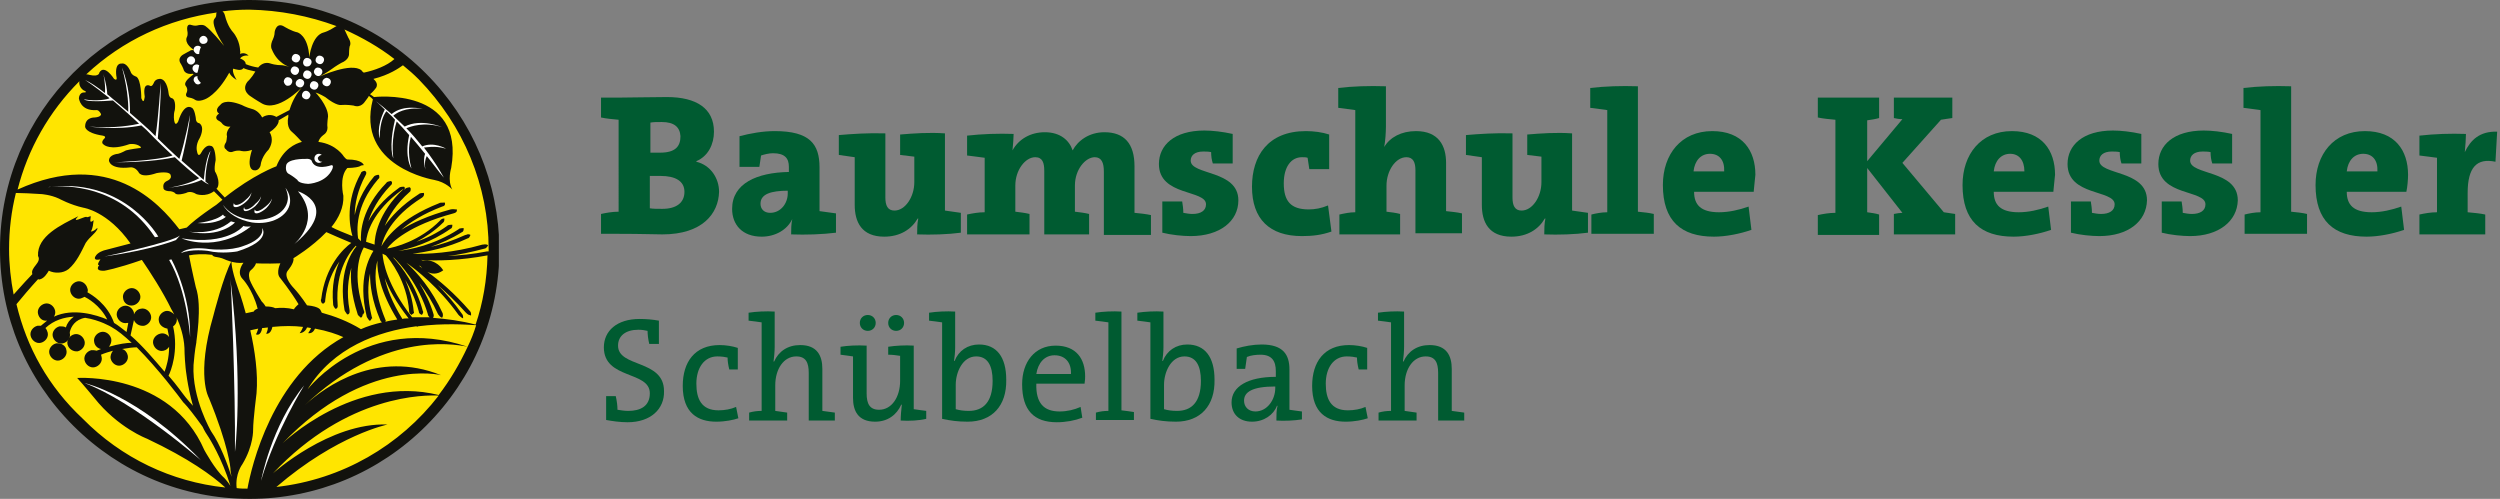 <?xml version="1.0" encoding="utf-8"?>
<!-- Generator: Adobe Illustrator 25.4.1, SVG Export Plug-In . SVG Version: 6.00 Build 0)  -->
<svg version="1.1" id="Ebene_1" xmlns="http://www.w3.org/2000/svg" xmlns:xlink="http://www.w3.org/1999/xlink" x="0px" y="0px"
	 viewBox="0 0 440.5 87.9" style="enable-background:new 0 0 440.5 87.9;" xml:space="preserve">
<rect x="0" y="0" width="440.5" height="87.9" fill="#808080" stroke="none"/>
<style type="text/css">
	.st0{clip-path:url(#SVGID_00000161617097093249977550000014219716608274526395_);fill:#FFE500;}
	.st1{clip-path:url(#SVGID_00000161617097093249977550000014219716608274526395_);fill:#12120D;}
	.st2{clip-path:url(#SVGID_00000161617097093249977550000014219716608274526395_);fill:#FFFFFF;}
	.st3{fill:#005B31;}
</style>
<g>
	<defs>
		<rect id="SVGID_1_" x="0" y="0" width="87.9" height="87.9"/>
	</defs>
	<clipPath id="SVGID_00000151529781996415949610000015570438536846901673_">
		<use xlink:href="#SVGID_1_"  style="overflow:visible;"/>
	</clipPath>
	<path style="clip-path:url(#SVGID_00000151529781996415949610000015570438536846901673_);fill:#FFE500;" d="M43.9,87
		c23.8,0,43-19.3,43-43c0-23.8-19.3-43-43-43c-23.8,0-43,19.3-43,43C0.9,67.7,20.2,87,43.9,87"/>
	<path style="clip-path:url(#SVGID_00000151529781996415949610000015570438536846901673_);fill:#12120D;" d="M48.7,85.8
		c10.7-9.2,19.6-11,19.6-11c-10.2-0.4-20.2,8.6-20.2,8.6c13.2-14,26.9-13.8,29.2-13.7C70.5,78.5,60.3,84.5,48.7,85.8 M23.5,55.7
		L23.5,55.7L23.5,55.7L23.5,55.7z M2.9,53.6c0.8-1,2.6-3.1,3.8-4.4c0.1,0,0.3,0.1,0.4,0c0.7-0.2,1.2-1,1.5-1.5
		c1,0.5,2.5,0.5,3.5-0.3c1.4-1.2,2.2-3,3-4.6c0.9-1.3,1.5-1.4,2.1-2.5l-0.1-0.1c-0.3,0.3-0.7,0.6-1.1,0.6c0.4-0.6,0.4-1.4,0.5-2
		c-0.9,0.8-0.5-0.4-0.5-0.7c-0.3,0-0.6,0.3-0.8,0.1c-0.5,0-2.8,1.3-1.4-0.1c-3,1.5-7.3,3.5-7.1,7c0.7,1.2-1.4,2-1,3.2
		c-0.5,0.5-1.8,1.9-3.3,3.6c-0.5-2.6-0.8-5.3-0.8-8c0-3.4,0.4-6.7,1.2-9.9c1.1,0,2.9,0.1,4.5,0.2c0,0,1.6,0.1,3.1,0.8
		c0,0,2,1.1,4.3,1.6c0,0,4.3,0.6,8.3,6.3l-4.6,1.2c0,0-1.2,0.3-1.6,1.1c0,0-0.5,0.8,0.9,0.5c0,0-0.8,1.1-0.2,1c0,0-1,1.1,0.9,1
		c0,0,2-0.3,6.6-1.9c1.5,2.2,3.7,5.6,5.2,8.7c0,0,0.2,0.3,0.5,0.9c-0.4-0.4-0.9-0.7-1.5-0.6c-0.8,0.2-1.4,1-1.2,1.8
		c0.1,0.7,0.8,1.2,1.5,1.3c0.1,0.5,0.2,1,0.3,1.5c-0.3-0.5-1-0.8-1.6-0.6c-0.8,0.2-1.4,1-1.2,1.8c0.2,0.8,1,1.4,1.8,1.2
		c0.5-0.1,0.8-0.4,1-0.7c0,2-0.5,3.6-0.8,4.4c-1.8-2.1-3.9-4.6-6-6.4l0.6-2.7c0.3,0.7,1,1.1,1.8,1c0.8-0.2,1.4-1,1.2-1.8
		c-0.2-0.8-1-1.4-1.8-1.2c-0.6,0.1-1,0.5-1.2,1l0-0.3c-0.2-0.8-1-1.4-1.8-1.2c-0.8,0.2-1.4,1-1.2,1.8c0.2,0.8,1,1.4,1.8,1.2l0.2,0
		l-0.3,1.6c-0.8-0.6-1.5-1.2-2.2-1.6c-1.2-3.4-4-5-4.7-5.4c0.1-0.2,0.1-0.5,0-0.7c-0.2-0.8-1-1.4-1.8-1.2c-0.8,0.2-1.4,1-1.2,1.8
		c0.2,0.8,1,1.4,1.8,1.2c0.3-0.1,0.5-0.2,0.7-0.3c0.4,0.2,2.7,1.4,4,4c-1.9-0.8-6-2.1-9.4-0.5c0.2-0.3,0.3-0.7,0.2-1.1
		c-0.2-0.8-1-1.4-1.8-1.2c-0.8,0.2-1.4,1-1.2,1.8c0.2,0.8,0.8,1.3,1.6,1.2c-0.4,0.3-0.7,0.6-1.1,0.9l0,0c-0.2,0-0.4,0-0.6,0
		c-0.8,0.2-1.4,1-1.2,1.8c0.2,0.8,1,1.4,1.8,1.2c0.8-0.2,1.4-1,1.2-1.8c-0.1-0.3-0.2-0.6-0.4-0.8c1.5-1.4,3.3-1.9,5-2
		c-0.7,0.5-1.2,1.2-1.4,1.9c-0.3-0.2-0.7-0.2-1.1-0.2c-0.8,0.2-1.4,1-1.2,1.8c0.2,0.8,1,1.4,1.8,1.2c0.8-0.2,1.4-1,1.2-1.8l0-0.2
		c0.2-0.9,0.9-2.2,2.7-2.5l0,0c2.6,0.4,4.6,1.6,4.6,1.6c1.1,0.6,2.3,1.6,3.6,2.8c-0.8,0-2.3,0.2-4,0.7c0.3-0.4,0.5-0.9,0.4-1.4
		c-0.2-0.8-1-1.4-1.8-1.2c-0.8,0.2-1.4,1-1.2,1.8c0.1,0.6,0.6,1.1,1.2,1.2c-0.2,0.1-0.5,0.2-0.8,0.3c-0.3-0.1-0.6-0.1-0.9-0.1
		c-0.8,0.2-1.4,1-1.2,1.8c0.2,0.8,1,1.4,1.8,1.2c0.8-0.2,1.4-1,1.2-1.8l-0.1-0.4c0.7-0.3,1.4-0.5,2.1-0.7c-0.3,0.4-0.5,0.9-0.4,1.4
		c0.2,0.8,1,1.4,1.8,1.2c0.8-0.2,1.4-1,1.2-1.8c-0.1-0.5-0.5-1-1-1.1c1.1-0.2,2-0.3,2.6-0.3c3.7,3.7,7.4,8.6,8.2,9.7v0l0,0l0.2,0.2
		l0,0c0.5,0.5,1.7,2,3.2,4.1c0.3,0.7,0.7,1.3,1.1,1.9c0,0,2.3,3.6,3.8,8.5c-0.6-0.9-1.1-1.4-1.1-1.4c-1.6-1.4-3.5-4.9-3.5-4.9
		c-6-13.8-22.4-12.7-22.4-12.7c1.1,1.2,3,3.5,3,3.5c4.2,5.3,9.3,7.2,9.3,7.2c7.4,3.5,11.5,6.5,13.8,8.6c-9.5-1-18.3-5.2-25.1-12.1
		C8.5,68.1,4.7,61.2,2.9,53.6 M14,14.3c-0.1,0.4,0,1.1,0.7,1.6c0,0,1,0.4,0,0.4c0,0-0.7,0-0.8,1c0,0,0.2,2.3,3.1,2.1
		c0,0,0.4-0.1,0.8,0.7c0,0,0.1,0.5-1.1,0.6c0,0-1.7-0.1-1.7,1.6c0,0-0.1,1.1,3.1,1.6c0,0,0.7,0.1,0.3,0.5c0,0-0.8,0.7-0.1,1.1
		c0,0,1.1,1.1,4.5-0.1c0,0,1.1-0.2,1.9,0.4c0,0,0.4,0.3-0.2,0.3c0,0-1.6,0.2-2.3,0.4c0,0-0.9,0.5-1.4,0.6c0,0-1.6,0.1-1.6,1.2
		c0,0,0.1,1.6,3.7,1.2c0,0,0.8-0.2,1.5,0.8c0,0,0.3,1.2,3.2,0.2c0,0,2.5-0.5,2.5,0.5c0,0,0.2,0.5-0.7,0.9c0,0-0.8,0.3-0.6,1.2
		c0,0-0.1,0.6,1.3,0.6c0,0,0.6,0.1,0.8,0.4c0,0,0.3,0.4,1.9-0.1c0,0,0.7-0.5,1.8,0.2c0,0,1.6,0.6,3.1-0.5l1.5,1.5
		c-0.4,0.3-0.7,0.6-1.1,0.9c0,0-3.5,2.3-5.2,4l-1.3,0.3C28,35.7,19.2,26.1,3.1,33.4C4.9,26.3,8.6,19.7,14,14.3 M59.3,4.6l-0.2,0.1
		c-1.2,0.8-2,1-2,1c-2.2,0.5-2.6,4.4-2.6,4.4c-0.2-3.9-2.1-4.4-2.1-4.4c-1-0.2-2.3-1-2.3-1c-1.4-0.9-1.7,0.9-1.7,0.9
		c0,0.7-0.3,1.3-0.3,1.3c-0.6,1.2-0.2,1.8-0.2,1.8c1,2.5,3.1,3.1,3.1,3.1c-0.6-0.2-1.2-0.3-1.2-0.3c-1.3,0-2.1-0.3-2.1-0.3
		c-1.1-0.4-1.9,0.3-2.2,0.7c-0.7-0.1-1.5-0.3-2.2-0.6c0-0.3-0.2-0.7-1-1c0.2-0.3,0.7-0.6,1.5-0.5c0,0-0.6-0.7-1.5-0.3
		c0-0.2,0.1-0.4,0-0.6c0,0,0-1.8-1.3-3.3c0,0-0.9-0.9-1.4-3c0,0-0.1-0.4-0.4-0.6c1.5-0.2,3.1-0.3,4.7-0.3
		C49.3,1.8,54.4,2.8,59.3,4.6 M61.5,9.5c0-0.8,0.1-1.3,0.1-1.3c0.4-0.7-0.2-1.5-0.2-1.5c-0.3-0.6-0.5-1.1-0.7-1.5
		c3.1,1.4,6.1,3.1,8.8,5.2c-1.3,1.2-3.5,2-5.4,2.4c-0.3-0.2-0.4-0.4-0.4-0.4c-1.8-1.5-7.4,1.1-7.4,1.1c1.3-0.7,2.1-1.3,2.1-1.3
		c0.8-0.6,1.7-1.1,1.7-1.1C61.6,10.5,61.5,9.5,61.5,9.5 M86.1,43.9l0,0.4l-0.2,0l0,0l-0.1,0c-2.5,0.5-4.8,0.7-6.9,0.8
		c2-0.2,4.2-0.7,6.5-1.3c0.1,0,0.3-0.1,0.5-0.4l0.1-0.2l-0.2-0.1c0,0-0.3-0.1-0.7,0l0,0l-0.1,0c-5.2,1.5-9.8,1.7-12.3,1.6
		c2.5-0.3,6.1-1,9.7-2.7c0.1,0,0.3-0.1,0.4-0.4l0.1-0.2l-0.2-0.1c0,0-0.3-0.1-0.6,0.1l0,0l-0.1,0c-2.2,1-4.3,1.7-6.1,2.1
		c1.7-0.6,3.6-1.4,5.5-2.6c0.1,0,0.3-0.2,0.3-0.5l0-0.2l-0.2,0c0,0-0.3,0-0.6,0.1l0,0l-0.1,0.1c-4.3,2.8-8.6,3.6-10.6,3.8
		c2.2-0.4,5.8-1.5,9.2-3.9c0.1,0,0.3-0.2,0.3-0.5v-0.2l-0.2,0c0,0-0.3,0-0.6,0.1l0,0l-0.1,0.1c-1.8,1.3-3.7,2.2-5.4,2.8
		c1.5-0.8,3.2-1.9,4.7-3.4c0.1-0.1,0.2-0.2,0.2-0.6l0-0.1l-0.1,0c0,0-0.3,0-0.5,0.2l0,0l-0.1,0.1c-3.6,3.7-8.1,4.8-9.4,5
		c0.8-1.1,3.9-4.1,11.7-6.2l0.3-0.1l0,0c0.3-0.2,0.3-0.3,0.3-0.4l0-0.2l-0.2,0c-0.6-0.1-0.8,0-0.9,0c-4,1.1-6.8,2.4-8.7,3.6
		c1.5-1.3,3.8-2.8,7.2-4.1l0.3-0.1l0,0c0.3-0.2,0.2-0.4,0.2-0.5l0-0.1l-0.1,0c-0.5,0-0.8,0-0.9,0.1c-7.1,2.8-9.5,6.3-10.2,7.6
		c0.3-1.4,1.6-5.1,7.2-8.6l0.2-0.2l0,0c0.2-0.3,0.1-0.5,0.1-0.5l0-0.1l-0.1,0c-0.5,0-0.7,0.1-0.8,0.2c-3.1,2-4.9,4-6,5.6
		c0.7-1.7,2-3.9,4.4-6l0.2-0.2l-0.1,0c0.1-0.2,0.1-0.4,0-0.5l-0.1-0.1l-0.1,0c-0.5,0.1-0.7,0.2-0.7,0.3l-0.2,0.2l0,0
		c0.2-0.2,0.1-0.4,0.1-0.5l-0.1-0.1l-0.1,0c-0.5,0-0.7,0.1-0.8,0.2c-2.9,2.1-4.5,4.2-5.4,5.9c0.6-1.8,1.7-4,3.9-6.3l0.2-0.2l0,0
		c0.1-0.2,0.1-0.4,0-0.5l-0.1-0.1l-0.1,0c-0.5,0.1-0.7,0.2-0.7,0.3c-4.4,4.5-4.6,8.7-4.5,10.3L63.1,42c-0.2-1.3-0.6-5.6,3.5-10.4
		l0.2-0.2l0,0c0.1-0.2,0-0.4,0-0.5l-0.1-0.1l-0.1,0c-0.5,0.1-0.6,0.2-0.7,0.3c-2.1,2.5-3,4.9-3.4,6.8c0-1.9,0.5-4.4,1.9-7l0.1-0.2
		l0,0c0.1-0.3,0-0.5-0.1-0.5l-0.1-0.1l-0.1,0c-0.5,0.1-0.6,0.3-0.6,0.4c-2.8,5-2,9.4-1.5,11.1c-1.5-0.6-2.8-1.1-3.7-1.6
		c1.3-1.6,2.2-3.5,2.1-5.5c0,0-0.8-3.3,0.7-4.9c0,0,1.5,0,2.2-0.3c0,0,0.2-0.2,0.7-0.2c0,0-0.2-1-2.9-1c0,0-0.2,0-0.6-0.5
		c0,0-1.3-2.2-4.5-2.6l0,0c0.2-0.8,1-1.3,1-1.3c0.7-0.5,0.6-1.3,0.6-1.3c-0.1-0.5,0.1-1.9,0.1-1.9c0-1.9-2.2-4.2-2.2-4.2
		c0.7,0.2,1.7,0.8,1.7,0.8c2,1.6,2.8,1.4,2.8,1.4c1-0.1,2.2,0.1,2.2,0.1c1.3,0.5,2-0.7,2-0.7c0.2-0.3,0.5-0.6,0.7-1
		c0.3,0.2,0.5,0.4,0.7,0.6c-3.1,11.9,10.8,14.2,10.8,14.2c2.1,0.4,3.2,1.7,3.2,1.7c-0.9-1.6-0.2-3.8-0.2-3.8
		C82,15.2,65.9,17.1,65.9,17.1l0,0c0,0-0.3-0.2-0.7-0.5c0.5-0.4,0.8-0.8,0.8-0.8c0.9-0.9,0.1-1.6-0.2-1.9c2.8-0.7,4.5-1.9,5.2-2.4
		c1,0.8,1.9,1.6,2.8,2.5C81.7,22.1,86.1,32.7,86.1,43.9 M73.8,46.8l0.3,0.1l0.3,0.4C74.2,47.1,74,46.9,73.8,46.8 M76.3,56L76.3,56
		c0.2-0.3,0.1-0.5,0.1-0.6c-0.6-2.1-1.6-4-2.5-5.5c1.2,1.5,2.3,3.3,3.3,5.5l0.1,0.1h0c0.2,0.3,0.4,0.4,0.4,0.4l0.2,0.1l0.1-0.2
		c0.1-0.3,0-0.5,0-0.6c-1.9-4.2-4.5-7.2-6.4-8.9c1.7,1.2,5.7,4.3,9.2,9.2l0.1,0.1h0c0.3,0.3,0.5,0.4,0.5,0.4l0.2,0.1l0-0.2
		c0-0.3-0.1-0.5-0.2-0.6c-1.4-2-2.9-3.7-4.3-5.1c1.5,1.3,3.2,2.9,4.9,4.8l0.1,0.1h0c0.3,0.3,0.5,0.4,0.6,0.4l0.3,0.1l0-0.3
		c0-0.3-0.2-0.5-0.3-0.6c-2.6-3-5.3-5.3-7.4-6.8c0.7,0.4,1.7,0.5,2.7-0.2l0.1-0.1l-0.1-0.1c0,0-1.1-1.9-3.5-1.6l-0.3-0.1
		c2.8,0.2,6.9,0.1,11.7-0.8l0,0c-0.1,4.3-0.8,8.4-2.1,12.2C81.2,56.5,78.7,56.2,76.3,56 M54.2,68.6c4.5-7.4,12.4-10.2,19.1-11.1
		l0.1,0l0.1,0.1l0.1-0.1l0,0c4.6-0.6,8.6-0.3,10.3-0.2c-0.4,1.3-0.9,2.6-1.5,3.8C64.6,55.1,54.2,68.6,54.2,68.6 M77.7,66.1
		c-11.2-4.5-20.3,1.9-24,5.3c13.5-12.8,25.8-10.9,28.7-10.3c-1.4,3-3.1,5.9-5.1,8.5c-14.9-3.7-27.5,8.5-27.5,8.5
		C64.5,62.8,77.7,66.1,77.7,66.1 M41.2,86L41.2,86l-0.3,0L41.2,86z M48.5,54.3c-0.4-0.2-0.9-0.3-1.7-0.3c0,0-0.2-0.4-0.7-0.9
		c0,0-1.6-2.5-2.1-3.8c0,0-0.4-1.2,0.2-1.7c0,0,0.7-0.5,0.9-1.2c0,0,1.8,0.1,4.3,0c0,0-0.8,1.6-0.1,2.5c0,0,2,2.5,3.3,4.7
		c0,0-0.7,0.6-0.8,0.9h0C50.6,54.2,49.5,54.2,48.5,54.3 M66,43.1l-1.5-0.5c0.1-1.3,1-5.3,6.4-9.2l0.2-0.1C66.5,37.6,66,41.8,66,43.1
		 M70,56.3c-0.7,0.1-1.4,0.2-2.1,0.4v-0.1l0.1,0l-0.1-0.3c-2.1-5.1-1.9-8.5-1.4-10.4C66.4,47.9,67,51.4,70,56.3 M70.9,56.2
		c-1.8-2.9-2.7-5.3-3.1-7.2c0.7,1.9,2,4.3,4.2,7.1C71.5,56.1,71.2,56.1,70.9,56.2 M72.9,54.9c-0.2-2.1-0.8-4-1.5-5.6
		c0.9,1.5,1.8,3.4,2.4,5.6l0,0.1h0c0.1,0.3,0.3,0.4,0.4,0.4l0.1,0.1l0.1-0.1c0.2-0.3,0.2-0.5,0.1-0.6c-1.2-4.5-3.7-7.8-5.2-9.4
		l0.1,0c1,1,4.4,4.6,6,10l0,0.1l0,0c0.1,0.2,0.2,0.3,0.3,0.4c-1.1,0-2.1,0-3.1,0c-4.4-5.7-5.1-9.7-5.2-11.2L68,45
		c0.7,0.8,3.7,4.5,4.1,9.9l0,0.1l0,0c0.1,0.3,0.3,0.4,0.3,0.4l0.1,0.1l0.1-0.1C73,55.2,73,55,72.9,54.9 M56.7,53.4L56.7,53.4
		l0.2,0.1c0.1,0,0.3-0.1,0.4-0.4l0,0l0-0.2c0.3-3,1.4-5.3,2.5-6.8c-0.8,1.8-1.4,4.3-1.1,7.5c0,0.1,0,0.3,0.3,0.7l0.1,0.1l0.1,0
		c0.1,0,0.3-0.2,0.3-0.4l0,0l0-0.2c-0.5-6.4,2.4-9.7,3.2-10.5l0.1,0.1c-1,1.2-3.2,4.8-2.1,11.2c0,0.1,0.1,0.3,0.4,0.7l0.1,0.1l0.1,0
		c0.1,0,0.3-0.2,0.3-0.4l0,0l0-0.3c-0.6-3.2-0.2-5.7,0.3-7.5c-0.2,2,0,4.7,1.1,8.1c0,0.1,0.1,0.3,0.5,0.6l0.1,0.1l0.1-0.1
		c0,0,0.2-0.1,0.2-0.5l0.1,0L64.2,55c-2.3-6.6-0.7-10.4-0.1-11.4c0.5,0.2,1.1,0.4,1.7,0.6c-0.7,1.1-2.8,4.9-1.2,11.5
		c0,0.1,0.1,0.3,0.4,0.7l0.1,0.1l0.1,0c0.1,0,0.2-0.2,0.3-0.4l0.1,0l-0.1-0.3c-0.8-3.2-0.7-5.7-0.3-7.6c0,2,0.3,4.7,1.8,8.2
		c0,0.1,0.1,0.2,0.3,0.4c-1.3,0.3-2.6,0.7-3.7,1.2c-2.3-1.4-4.7-2.3-6.9-2.9l-0.2-0.4c0,0-0.1-0.7-2.4-0.9c0,0-1.1-1.7-2.3-3
		c0,0-2-2-1.1-3.1c0,0,1.2-1.4,1-2.2c0,0,3.2-1.9,5.8-4.6c1.1,0.5,2.5,1.1,4.4,1.9c-1.4,1-4.6,4.1-5.3,9.9
		C56.5,52.8,56.5,53,56.7,53.4 M38,30.4c0,0-0.4-0.2,0-2.2c0,0,0-2.5-0.9-2.5c0,0-0.8-0.4-1.7,1.3c0,0-0.5,0.9-0.7-0.4
		c0,0-0.3-1,0.5-2.3c0,0,1-1.9-0.1-2.6c0,0-0.6,0-0.6-0.9c0,0-0.2-1.6-0.7-1.8c0,0-1.3-1.1-2.4,2.4c0,0-0.5,1-0.7-0.1
		c0,0-0.2-1,0.1-1.9c0,0,0.3-1.8-0.5-2.1c0,0-0.5,0-0.6-0.9c0,0-0.2-2.3-1.4-2.5c0,0-0.9-0.1-1.2,0.7c0,0-0.3,0.8-0.7,0.5
		c0,0-1.3-0.7-0.9,1.9c0,0-0.1,1.6-0.6,0.3c0,0,0-3.3-0.9-3.8c0,0-0.8-0.2-1-0.9c0,0-0.6-1.6-1.6-1.4c0,0-1.2-0.2-0.9,2.2
		c0,0,0.3,1-0.4,0.5c0,0-1.7-2.7-2.6-1.1c0,0,0,0.8-1.7,0.4c0,0-0.3-0.1-0.6-0.1c6.4-6,14.4-9.7,23-10.9c-0.1,0.1-0.1,0.3-0.1,0.5
		c0,0,0,0.3-0.3,0.6c0,0-0.3,0.3-0.1,1.1c0,0,0.2,1.3,1.8,3.7c-0.6-0.7-2.2-2.7-3.3-3.5c0,0-0.4-0.4-1.5-0.1c0,0-0.4,0.1-1-0.1
		c0,0-0.9-0.4-0.7,1c0,0,0.2,0.7-0.1,1.2c0,0-0.6,1.1,1.6,2.4c0,0-0.7-0.4-1.1,0c0,0-0.6,0.3-1.1,0.6c0,0-1.2,0.6-0.4,1.7
		c0,0,0.4,0.7,0.5,1.1c0,0,0.3,0.8,1.6,0.6l0.1,0.1c-0.5,0.4-1.8,1.3-1.4,2c0,0,0.5,0.5,0.2,1.2c0,0-0.5,0.8,0.5,0.9
		c0,0,0.6,0.1,1,0.4c0,0,0.5,0.4,1.7-0.1c0,0,2.1-0.7,4.3-4.7c0.1,0.3,0.5,0.8,1.3,1.3c0,0-0.9-1.4-0.6-2c0.4,0.1,1.4,0.5,1.8-0.1
		c0.4,0.2,1.1,0.4,2.1,0.6c-0.7,1.2-1.4,1.8-1.4,1.8C42.4,16,44.2,17,44.2,17c0.7,0.5,1.9,1.2,1.9,1.2c2.8,1.7,7.1-2.8,7.1-2.8
		c-1.4,1.6-1.9,3.1-2.2,4l-2.3,1.2c-1.4-0.8-2.5,0.1-2.5,0.1c-0.7-1.3-1.8-1.5-1.8-1.5c-1.1-0.3-1.8-0.7-1.8-0.7
		c-3-1.2-3.7-0.1-3.7-0.1c-1.3,1.1-0.3,1.6-0.3,1.6c-1,0.7-0.2,1.2-0.2,1.2c0.4,0.2,0.6,0.4,0.6,0.4c0.6,0.9,1.6,0.7,1.6,0.7
		c-0.9,1-0.6,1.7-0.6,1.7c-0.1,1.1-0.2,1.1-0.2,1.1c-0.6,0.9,0,1.2,0,1.2c0.6,0.8,1.3,0.4,1.3,0.4c0.9-0.3,1.4-0.1,1.4-0.1
		c1,0.2,1.9-0.2,1.9-0.2c-1.1,3.5,0.3,3.6,0.3,3.6c0.9,0.2,1.2-0.8,1.2-0.8c0.2-1.7,1.4-2.8,1.4-2.8c1.2-1.8,0.2-3.1,0.2-3.1
		c1.8-1.2,1.6-2.1,1.6-2.1l1.7-1c0,0.3,0,0.4,0,0.4c-0.4,1.9,0.6,2.6,0.6,2.6c0.6,0.5,1.6,1.6,1.6,1.6l0.2,0.2
		c-1.2,0.3-3.3,1.3-4.5,4.3c0,0-4.1,1.5-9.1,5.5l-1.5-1.6C38.2,33.4,39,32.4,38,30.4 M30.5,57.5c0.5-0.3,0.8-1,0.6-1.6v0
		c0.6,1.3,1.3,3.3,1.4,5.4c0,0,0,1.5,0.2,3.5l0,0c0,0,0.3,3.2,1.3,6.7c-0.4-0.4-0.8-0.9-1.3-1.5c-0.5-0.6-1.5-2.1-3-3.8
		C30.1,65.4,31.5,61.9,30.5,57.5 M34.5,50.6c0,0-0.7-3-1.2-5.6c1-0.2,2.5-0.3,4.1-0.1c0,0,0,0.3,0.8,0.4c0,0,0.8,0.1,1.4,0.4
		c0,0,1.6,0.8,3.3,0.6c0,0-1.3,1.6-0.2,2.8c0,0,1.8,1.8,2.7,5.3c0,0-0.5,0.1-0.7,0.5c-0.5,0.1-1,0.2-1.4,0.3C42.6,52.6,42,51,42,51
		c-1.4-4-1.2-5-1.2-5c-1.4,2.5-3.2,9.6-3.2,9.6c-3.1,10.6-0.8,14.5-0.8,14.5c3.5,8.5,3.8,12.4,3.8,12.4c0,0.5,0.1,1,0.2,1.5
		c-0.7-2.2-2-5.7-3.6-8c0,0-3.4-5.8-3.1-11.7c0.1-1.1,0.2-2.4,0.5-4C34.5,60.4,35.7,54,34.5,50.6 M43.6,86.1c-0.6,0-1.3,0-1.9-0.1
		c-0.3-2.5,1-4.2,1-4.2c2-3.3,1.9-6.1,1.9-6.1c0-1.7,0.6-6.4,0.6-6.4c0.3-3.5-0.3-7.6-1.1-11.1c0.5-0.1,0.9-0.2,1.4-0.3
		c-0.1,0.3-0.2,0.7-0.4,1c0,0,0.8,0.5,1.1-1.1c0.4,0,0.7-0.1,1-0.1c0,0.3-0.1,0.7-0.3,1.1c0,0,0.8,0.2,1.1-1.2c2-0.2,3.8-0.2,5.4,0
		c-0.1,0.3-0.3,0.7-0.6,1.1c0,0,0.9,0,1.3-1c0.3,0,0.5,0.1,0.7,0.1c-0.1,0.3-0.3,0.6-0.5,0.9c0,0,0.8,0.2,1.2-0.8
		c2.2,0.4,3.9,1,5,1.5C47.9,66.4,44.3,82.3,43.6,86.1 M75,12.9C66.7,4.6,55.7,0,43.9,0C19.7,0,0,19.7,0,43.9
		C0,55.7,4.6,66.7,12.9,75c8.3,8.3,19.3,12.9,31.1,12.9c11.7,0,22.8-4.6,31.1-12.9c8.3-8.3,12.9-19.3,12.9-31.1
		C87.9,32.2,83.3,21.2,75,12.9"/>
	<path style="clip-path:url(#SVGID_00000151529781996415949610000015570438536846901673_);fill:#12120D;" d="M13.7,61.9
		c0.8-0.2,1.4-1,1.2-1.8c-0.2-0.8-1-1.4-1.8-1.2c-0.8,0.2-1.4,1-1.2,1.8C12.1,61.5,12.9,62,13.7,61.9"/>
	<path style="clip-path:url(#SVGID_00000151529781996415949610000015570438536846901673_);fill:#12120D;" d="M9.9,60.5
		c-0.8,0.2-1.4,1-1.2,1.8c0.2,0.8,1,1.4,1.8,1.2c0.8-0.2,1.4-1,1.2-1.8C11.6,60.9,10.8,60.4,9.9,60.5 M23.5,53.8
		c0.8-0.2,1.4-1,1.2-1.8c-0.2-0.8-1-1.4-1.8-1.2c-0.8,0.2-1.4,1-1.2,1.8C21.8,53.4,22.6,54,23.5,53.8"/>
	<path style="clip-path:url(#SVGID_00000151529781996415949610000015570438536846901673_);fill:#FFFFFF;" d="M34.1,11.2
		c0.3-0.2,0.4-0.7,0.1-1c-0.2-0.3-0.7-0.4-1-0.1c-0.3,0.2-0.4,0.7-0.1,1C33.3,11.4,33.8,11.5,34.1,11.2 M36.3,7.6
		c0.3-0.2,0.4-0.7,0.1-1c-0.2-0.3-0.7-0.4-1-0.1c-0.3,0.2-0.4,0.7-0.1,1C35.5,7.8,36,7.8,36.3,7.6 M35.3,14.7l0.1-0.1
		c-0.3-0.3-0.7-0.7-0.6-1.2l-0.4,0.1c-0.3,0.2-0.4,0.7-0.1,1C34.5,14.9,35,15,35.3,14.7"/>
	<path style="clip-path:url(#SVGID_00000151529781996415949610000015570438536846901673_);fill:#FFFFFF;" d="M34.8,12.8
		c0.1-0.3,0.2-0.8,0.3-1.3c-0.3-0.2-0.6-0.2-0.9,0c-0.3,0.2-0.4,0.7-0.1,1C34.3,12.8,34.6,12.9,34.8,12.8 M35.1,9.5
		c0-0.3,0.1-0.8,0.3-1.2c-0.3-0.3-0.7-0.3-1-0.1c-0.3,0.2-0.4,0.7-0.1,1C34.5,9.5,34.8,9.6,35.1,9.5 M52.2,11c0.4,0,0.7-0.4,0.7-0.8
		c0-0.4-0.4-0.7-0.8-0.7c-0.4,0-0.7,0.4-0.7,0.8C51.4,10.7,51.8,11,52.2,11 M50.8,15.1c0.4,0,0.7-0.4,0.7-0.8c0-0.4-0.4-0.7-0.8-0.7
		c-0.4,0-0.7,0.4-0.7,0.8C50.1,14.8,50.4,15.2,50.8,15.1 M54.1,12.4c-0.4,0-0.7,0.4-0.7,0.8c0,0.4,0.4,0.7,0.8,0.7
		c0.4,0,0.7-0.4,0.7-0.8C54.9,12.7,54.5,12.4,54.1,12.4 M56.4,11.3c0.4,0,0.7-0.4,0.7-0.8c0-0.4-0.4-0.7-0.8-0.7
		c-0.4,0-0.7,0.4-0.7,0.8C55.6,11,56,11.3,56.4,11.3"/>
	<path style="clip-path:url(#SVGID_00000151529781996415949610000015570438536846901673_);fill:#FFFFFF;" d="M54.6,15.1
		c0,0.4,0.4,0.7,0.8,0.7c0.4,0,0.7-0.4,0.7-0.8c0-0.4-0.4-0.7-0.8-0.7C54.9,14.3,54.6,14.7,54.6,15.1 M53.9,16
		c-0.4,0-0.7,0.4-0.7,0.8c0,0.4,0.4,0.7,0.8,0.7c0.4,0,0.7-0.4,0.7-0.8C54.6,16.3,54.3,16,53.9,16 M56.8,14.5c0,0.4,0.4,0.7,0.8,0.7
		c0.4,0,0.7-0.4,0.7-0.8c0-0.4-0.4-0.7-0.8-0.7C57.1,13.8,56.8,14.1,56.8,14.5 M54.2,11.7c0.4,0,0.7-0.4,0.7-0.8
		c0-0.4-0.4-0.7-0.8-0.7c-0.4,0-0.7,0.4-0.7,0.8C53.4,11.5,53.8,11.8,54.2,11.7"/>
	<path style="clip-path:url(#SVGID_00000151529781996415949610000015570438536846901673_);fill:#FFFFFF;" d="M56.1,13.4
		c0.4,0,0.7-0.4,0.7-0.8c0-0.4-0.4-0.7-0.8-0.7c-0.4,0-0.7,0.4-0.7,0.8C55.4,13.1,55.7,13.4,56.1,13.4 M52,13.2
		c0.4,0,0.7-0.4,0.7-0.8c0-0.4-0.4-0.7-0.8-0.7c-0.4,0-0.7,0.4-0.7,0.8C51.3,12.9,51.6,13.2,52,13.2 M52.1,14.7
		c0,0.4,0.4,0.7,0.8,0.7c0.4,0,0.7-0.4,0.7-0.8c0-0.4-0.4-0.7-0.8-0.7C52.4,14,52.1,14.3,52.1,14.7 M78.6,26.2c0,0-2.2-1.3-4.2-0.4
		c-0.8-1-1.7-2.1-2.8-3.2c0.7-0.3,3.1-1.2,6.3-0.2c0,0-3.7-1.6-6.6-0.1c-0.6-0.6-1.3-1.2-2-1.9c0.4-0.4,2.1-1.6,5.2-1.2
		c0,0-3.4-0.9-5.5,0.9c-0.9-0.8-1.8-1.5-2.8-2.3c0,0,0.6,0.5,1.6,1.5c-1.6,3.2-0.9,5.1-0.9,5.1c0-3.1,0.9-4.5,1.2-4.8
		c0.4,0.4,1,0.9,1.5,1.5c-1.2,5-0.3,6.8-0.3,6.8c-0.4-3.2,0.4-5.9,0.6-6.5c0.7,0.7,1.4,1.5,2.2,2.4c-0.9,4,0.4,5.9,0.4,5.9
		c-0.8-2.9-0.3-4.9-0.1-5.6c0.8,0.9,1.6,1.9,2.5,3c-0.1,0.3-0.4,1.3,0.1,2.9c0,0-0.4-1.3,0.2-2.5c1,1.2,1.9,2.5,3,3.8
		c0,0-1.1-2.2-3.5-5.3C75.1,26,76.5,25.6,78.6,26.2 M41.4,79.6c0,0,1.5-11.7-0.8-30.4C40.7,49.2,41.5,68.7,41.4,79.6 M14.9,67.5
		c8.6,3.2,20.5,13.6,20.5,13.6C24.2,69.5,14.9,67.5,14.9,67.5"/>
	<path style="clip-path:url(#SVGID_00000151529781996415949610000015570438536846901673_);fill:#FFFFFF;" d="M14.8,17.5
		c0,0,0.3,0.6,5.1,0.2c1.3,1.1,2.9,2.5,4.6,4.1c-0.9,0.2-4.2,0.9-8.8,0.5c0,0,4.9,0.7,9.2-0.2c0.3,0.3,0.6,0.5,0.9,0.8
		c0,0,2.1,2.2,4.6,4.5c-2.6,0.9-10.2,1.2-10.2,1.2c6.3,0,9.7-0.7,10.6-0.9c1.5,1.4,3,2.7,4.3,3.7c-2.1,1.2-5.4,1.7-5.4,1.7
		c3.9-0.5,5.4-1.2,5.8-1.4c0.5,0.4,1,0.7,1.3,0.8c0,0-0.2-0.2-0.6-0.5c0-0.5,0-2.9,0.9-5.4c0,0-0.8,0.8-1.2,5.1
		c-0.9-0.8-2.3-2-3.9-3.4c0.2-0.8,1.3-5.4,1.5-8.1c0,0-0.9,4.8-1.9,7.8c-1.3-1.2-2.6-2.4-3.8-3.6c0.1-1.1,0.6-6.8,0.5-9.8
		c0,0-0.4,6.5-0.9,9.4c-0.3-0.3-0.7-0.7-1-1c0,0-1.5-1.4-3.5-3.1c0.1-4.4-1.4-8-1.4-8c1.2,4.5,1.1,7.2,1.1,7.8
		c-1.2-1-2.5-2.1-3.7-3.1c0-0.5-0.2-2-0.7-3.6c0,0,0.4,1.5,0.3,3.4c-1.4-1.1-2.6-1.9-3.5-2.3c0,0,1.7,1.1,4.3,3.2
		C19.1,17.5,17,17.9,14.8,17.5 M58.4,29.1c0,0-2.9,1.1-3.5-0.8c0,0-0.2-0.4-1.1-0.3c0,0-3.4-0.1-3.4,1.3c0,0-0.2,1.1,0.6,1.4
		c0,0,0.7,0.4,1.4,1c0,0,0.1,0.6,1.9,0.7c0,0,3.2-0.1,4.3-2.7C58.5,29.8,58.9,29.1,58.4,29.1 M31,42.3l0.7-0.8
		c-1.4,1.2-13.3,3.7-13.3,3.7C26.9,44,31,42.3,31,42.3"/>
	<path style="clip-path:url(#SVGID_00000151529781996415949610000015570438536846901673_);fill:#FFFFFF;" d="M44.2,39.9
		c0,0-1,0.1-1.3-0.1c0,0-2.7,3.5-10.9,2.2C31.9,42,38.1,44.7,44.2,39.9"/>
	<path style="clip-path:url(#SVGID_00000151529781996415949610000015570438536846901673_);fill:#FFFFFF;" d="M46.2,40.2
		c0.4,2-3.2,3.1-3.2,3.1c-2.5,1-6,0.6-6,0.6c-4.2-0.6-5.1,0.7-5.1,0.7c1.8-0.8,4.7-0.4,4.7-0.4c2.5,0.6,5.2,0.1,5.2,0.1
		C47.9,42.4,46.2,40.2,46.2,40.2 M39.8,38.2c-0.4-0.1-0.5-0.4-0.5-0.4c-1.3,1.2-4.5,1.5-4.5,1.5C38.4,39.6,39.8,38.2,39.8,38.2
		 M51.5,43.4L51.5,43.4L51.5,43.4"/>
	<path style="clip-path:url(#SVGID_00000151529781996415949610000015570438536846901673_);fill:#FFFFFF;" d="M52.5,33.7
		c4.2,5-0.3,9.1-1,9.6C60.4,36.2,52.5,33.7,52.5,33.7 M56.7,27.3L56.7,27.3c-0.1-0.1-0.3-0.2-0.5-0.2c-0.5,0-0.8,0.4-0.8,0.8
		c0,0.5,0.4,0.8,0.8,0.8c0.2,0,0.4-0.1,0.6-0.2l-0.1,0c-0.4,0-0.7-0.3-0.7-0.7C56.1,27.6,56.4,27.3,56.7,27.3 M41.4,39.2
		C41,39.1,40.7,39,40.7,39c-3.1,2.6-7.5,1.8-7.5,1.8C38.9,42,41.4,39.2,41.4,39.2"/>
	<path style="clip-path:url(#SVGID_00000151529781996415949610000015570438536846901673_);fill:#FFFFFF;" d="M44.4,39.2
		c3.4,0.5,6.4-1.1,6.7-3.5c0.1-0.9-0.2-1.8-0.8-2.6c0.3,0.7,0.5,1.4,0.4,2.1c-0.3,2.4-3.3,3.9-6.7,3.5c-2.1-0.3-3.8-1.3-4.7-2.6
		C40.1,37.6,42.1,38.8,44.4,39.2"/>
	<path style="clip-path:url(#SVGID_00000151529781996415949610000015570438536846901673_);fill:#FFFFFF;" d="M45,37.1l-0.1-0.2
		c-0.1,0.3-0.1,0.5,0,0.6c0.3,0.3,1.2-0.1,2-0.8c0.6-0.6,1-1.3,1-1.7c-0.1,0.4-0.5,0.9-1,1.3C46.1,37,45.3,37.4,45,37.1"/>
	<path style="clip-path:url(#SVGID_00000151529781996415949610000015570438536846901673_);fill:#FFFFFF;" d="M43.1,36.8L43,36.5
		c-0.1,0.3-0.1,0.5,0,0.6c0.3,0.3,1.2-0.1,2-0.8c0.6-0.6,1-1.3,1-1.7c-0.1,0.4-0.5,0.9-1,1.3C44.3,36.7,43.4,37.1,43.1,36.8"/>
	<path style="clip-path:url(#SVGID_00000151529781996415949610000015570438536846901673_);fill:#FFFFFF;" d="M43.3,35.6
		c0.7-0.6,1-1.3,1-1.7c-0.1,0.4-0.5,0.9-1,1.3c-0.8,0.8-1.7,1.1-2,0.8l-0.1-0.2c-0.1,0.3-0.1,0.5,0,0.6
		C41.6,36.7,42.5,36.3,43.3,35.6 M53.6,67.9C47.8,75,46,84.7,46,84.7C48.5,76.1,53.6,67.9,53.6,67.9 M29.8,45.8
		c3.2,5.5,3.7,13.6,3.7,13.6c0.1-7.7-3.3-13.7-3.3-13.7L29.8,45.8 M27.3,41.8l0.6-0.1c0,0-5.8-10.2-18.8-8.8
		C11.3,32.7,21.1,32.4,27.3,41.8"/>
	<path style="clip-path:url(#SVGID_00000151529781996415949610000015570438536846901673_);fill:#FFFFFF;" d="M9,32.9
		c-0.3,0-0.5,0.1-0.5,0.1L9,32.9"/>
</g>
<g>
	<path class="st3" d="M116.7,41.3c-1.3,0-3.6-0.1-7.7-0.1h-3.1v-3.5c0.9-0.2,2-0.4,3.1-0.4V21.1c-1.1-0.1-2.2-0.2-3.1-0.4v-3.5h3
		c2.1,0,5.7-0.1,8.6-0.1c5.2,0,8.3,2,8.3,6.1c0,2.2-1,4.3-3.1,5.2v0.1c2.5,0.6,4,2.9,4,5.3C126.6,37.6,123.8,41.3,116.7,41.3z
		 M116.6,21.5c-0.9,0-1.4,0-2,0.1v5.3c0.5,0,1,0,1.7,0c2.7,0,3.6-1.1,3.6-2.9C119.8,22.4,118.8,21.5,116.6,21.5z M116.4,31
		c-0.3,0-1.5,0-1.9,0v5.7c0.5,0.1,1.4,0.1,2.2,0.1c2.5,0,3.9-1.1,3.9-3C120.6,31.9,119,31,116.4,31z"/>
	<path class="st3" d="M139.4,41.3c0-0.9,0-1.8,0.2-2.7h0c-0.9,1.9-3,3.1-5.4,3.1c-3.4,0-5.2-2.1-5.2-4.9c0-4.5,4.4-6.4,10-6.5v-0.9
		c0-1.5-0.7-2.4-2.8-2.4c-0.7,0-1.5,0.2-2.1,0.4c-0.1,0.6-0.2,1.3-0.3,2h-3.5V24c1.9-0.5,4.1-0.9,6.2-0.9c6.2,0,7.9,2.3,7.9,6.4v7.7
		c0.9,0.1,2,0.3,2.9,0.4V41C144.9,41.3,142,41.4,139.4,41.3z M138.9,33.6c-3.1,0-4.9,0.6-4.9,2.3c0,0.9,0.6,1.6,1.7,1.6
		c1.9,0,3.1-1.7,3.1-3.4V33.6z"/>
	<path class="st3" d="M161.6,41.3c0-0.8,0-1.9,0.2-2.8l-0.1,0c-1.1,1.9-3.1,3.2-5.9,3.2c-4,0-5.2-2.6-5.2-5.6v-8.4
		c-0.9-0.1-1.9-0.3-2.8-0.4v-3.5c2.3-0.2,5.2-0.4,8.2-0.3v11.3c0,1.4,0.4,2.3,1.6,2.3c1.9,0,3.5-2.4,3.5-5v-4.5
		c-0.7-0.1-1.6-0.2-2.5-0.3v-3.6c2.4-0.2,5.1-0.4,7.9-0.2v13.6c0.9,0.1,1.9,0.3,2.8,0.4V41C167.1,41.3,164.1,41.4,161.6,41.3z"/>
	<path class="st3" d="M194.5,41.3V30.2c0-1.5-0.4-2.5-1.6-2.5c-1.6,0-3.5,2.1-3.5,5v4.6c0.8,0.1,1.7,0.2,2.5,0.4v3.6H184V30.1
		c0-1.4-0.3-2.4-1.6-2.4c-1.7,0-3.5,2.2-3.5,5v4.6c0.8,0.1,1.7,0.2,2.5,0.4v3.6h-11v-3.5c0.9-0.2,2-0.4,3.1-0.4v-9.6
		c-0.9-0.1-2.1-0.3-3.1-0.4v-3.5c2.6-0.3,5.6-0.4,8.2-0.3c0,0.7-0.1,1.9-0.2,2.9h0c1.1-2,3.2-3.2,5.7-3.2c2.7,0,4.3,1.4,4.9,3.2
		c0.9-1.7,2.9-3.2,5.6-3.2c3.5,0,5.3,2,5.3,6v8.2c1,0.1,2,0.2,2.9,0.4v3.5H194.5z"/>
	<path class="st3" d="M209.8,41.6c-1.4,0-3.4-0.2-5-0.6v-5.5h3.5c0.1,0.6,0.2,1.3,0.2,2c0.5,0.1,1.1,0.2,1.6,0.2
		c1.5,0,2.4-0.6,2.4-1.7c0-2.6-8.3-1.4-8.3-7.1c0-3.3,2.7-5.9,8-5.9c1.4,0,3.2,0.2,5,0.6v5.2h-3.5c-0.2-0.6-0.3-1.3-0.3-2
		c-0.5-0.1-1-0.1-1.4-0.1c-1.5,0-2.2,0.7-2.2,1.6c0,2.6,8.4,1.6,8.4,7C218.2,39,214.9,41.6,209.8,41.6z"/>
	<path class="st3" d="M229.4,41.6c-5.7,0-8.8-3-8.8-8.7c0-5.4,2.8-9.8,9.5-9.8c1.4,0,2.9,0.2,4.1,0.6v6.1h-3.5
		c-0.1-0.7-0.2-1.4-0.3-2c-0.3-0.1-0.6-0.1-1-0.1c-1.9,0-3.2,1.7-3.2,4.6c0,3.1,1.2,4.6,4.4,4.6c1.1,0,2.2-0.2,3.4-0.7l0.6,4.6
		C232.9,41.4,231.3,41.6,229.4,41.6z"/>
	<path class="st3" d="M249.4,41.3V30c0-1.4-0.4-2.3-1.6-2.3c-1.9,0-3.5,2.4-3.5,5v4.6c0.8,0.1,1.7,0.2,2.4,0.4v3.6H236v-3.5
		c0.9-0.2,1.8-0.4,2.8-0.4v-18c-0.9-0.1-2-0.3-3-0.4v-3.5c2.5-0.3,5.4-0.4,8.4-0.3v7.1c0,1-0.1,2.5-0.3,3.6h0c1-1.7,3-2.8,5.6-2.8
		c4,0,5.3,2.6,5.3,5.6v8.5c0.9,0.1,2,0.2,2.8,0.4v3.5H249.4z"/>
	<path class="st3" d="M272.1,41.3c0-0.8,0-1.9,0.2-2.8l-0.1,0c-1.1,1.9-3.1,3.2-5.9,3.2c-4,0-5.2-2.6-5.2-5.6v-8.4
		c-0.9-0.1-1.9-0.3-2.8-0.4v-3.5c2.3-0.2,5.2-0.4,8.2-0.3v11.3c0,1.4,0.4,2.3,1.6,2.3c1.9,0,3.5-2.4,3.5-5v-4.5
		c-0.7-0.1-1.6-0.2-2.5-0.3v-3.6c2.4-0.2,5.1-0.4,7.9-0.2v13.6c0.9,0.1,1.9,0.3,2.8,0.4V41C277.6,41.3,274.6,41.4,272.1,41.3z"/>
	<path class="st3" d="M280.4,41.3v-3.5c0.8-0.2,1.8-0.4,2.8-0.4v-18c-0.9-0.1-2-0.3-3-0.4v-3.5c2.6-0.3,5.4-0.4,8.4-0.3v22.1
		c1,0.1,2,0.2,2.8,0.4v3.5H280.4z"/>
	<path class="st3" d="M309,33.8h-10.5c0,2.3,1.2,3.6,4.4,3.6c1.7,0,3.5-0.4,5.2-1l0.5,4.1c-2,0.7-4.5,1.2-6.6,1.2
		c-5.8,0-9-2.8-9-9.1c0-5.4,3.2-9.5,8.7-9.5c5.3,0,7.6,3.4,7.6,7.7C309.2,31.6,309.1,32.9,309,33.8z M301.3,27.1
		c-1.6,0-2.7,1.2-2.9,3.1h5.4C303.9,28.2,302.9,27.1,301.3,27.1z"/>
	<path class="st3" d="M333.7,41.3v-3.6c0.5-0.1,1.1-0.2,1.5-0.2l-6.2-7.9v7.8c0.7,0.1,1.5,0.2,2.1,0.4v3.6h-10.8v-3.5
		c0.9-0.2,2-0.4,3.1-0.4V21.1c-1.1-0.1-2.2-0.2-3.1-0.4v-3.5h10.8v3.6c-0.7,0.2-1.4,0.3-2.1,0.4v7.2l6.2-7.4c-0.5,0-1.1-0.1-1.5-0.2
		v-3.6h10.3v3.6c-0.6,0.1-1.5,0.2-2,0.3l-6.8,7.6l7.3,8.7c0.6,0.1,1.4,0.2,2,0.3v3.6H333.7z"/>
	<path class="st3" d="M361.8,33.8h-10.5c0,2.3,1.2,3.6,4.4,3.6c1.7,0,3.5-0.4,5.2-1l0.5,4.1c-2,0.7-4.5,1.2-6.6,1.2
		c-5.8,0-9-2.8-9-9.1c0-5.4,3.2-9.5,8.7-9.5c5.3,0,7.6,3.4,7.6,7.7C362,31.6,361.9,32.9,361.8,33.8z M354.2,27.1
		c-1.6,0-2.7,1.2-2.9,3.1h5.4C356.7,28.2,355.7,27.1,354.2,27.1z"/>
	<path class="st3" d="M369.9,41.6c-1.4,0-3.4-0.2-5-0.6v-5.5h3.5c0.1,0.6,0.2,1.3,0.2,2c0.5,0.1,1.1,0.2,1.6,0.2
		c1.5,0,2.4-0.6,2.4-1.7c0-2.6-8.3-1.4-8.3-7.1c0-3.3,2.7-5.9,8-5.9c1.4,0,3.2,0.2,5,0.6v5.2h-3.5c-0.2-0.6-0.3-1.3-0.3-2
		c-0.5-0.1-1-0.1-1.4-0.1c-1.5,0-2.2,0.7-2.2,1.6c0,2.6,8.4,1.6,8.4,7C378.2,39,375,41.6,369.9,41.6z"/>
	<path class="st3" d="M385.9,41.6c-1.4,0-3.4-0.2-5-0.6v-5.5h3.5c0.1,0.6,0.2,1.3,0.2,2c0.5,0.1,1.1,0.2,1.6,0.2
		c1.5,0,2.4-0.6,2.4-1.7c0-2.6-8.3-1.4-8.3-7.1c0-3.3,2.7-5.9,8-5.9c1.4,0,3.2,0.2,5,0.6v5.2h-3.5c-0.2-0.6-0.3-1.3-0.3-2
		c-0.5-0.1-1-0.1-1.4-0.1c-1.5,0-2.2,0.7-2.2,1.6c0,2.6,8.4,1.6,8.4,7C394.2,39,390.9,41.6,385.9,41.6z"/>
	<path class="st3" d="M395.5,41.3v-3.5c0.8-0.2,1.8-0.4,2.8-0.4v-18c-0.9-0.1-2-0.3-3-0.4v-3.5c2.6-0.3,5.4-0.4,8.4-0.3v22.1
		c1,0.1,2,0.2,2.8,0.4v3.5H395.5z"/>
	<path class="st3" d="M424,33.8h-10.5c0,2.3,1.2,3.6,4.4,3.6c1.7,0,3.5-0.4,5.2-1l0.5,4.1c-2,0.7-4.5,1.2-6.6,1.2
		c-5.8,0-9-2.8-9-9.1c0-5.4,3.2-9.5,8.7-9.5c5.3,0,7.6,3.4,7.6,7.7C424.3,31.6,424.2,32.9,424,33.8z M416.4,27.1
		c-1.6,0-2.7,1.2-2.9,3.1h5.4C419,28.2,418,27.1,416.4,27.1z"/>
	<path class="st3" d="M439.7,28.5c-3.3-0.7-4.9,1-4.9,5.5v3.4c1.1,0.1,2.2,0.2,3.1,0.4v3.5h-11.6v-3.5c0.9-0.2,2-0.4,3.1-0.4v-9.6
		c-0.9-0.1-2.1-0.3-3.1-0.4v-3.5c2.6-0.3,5.5-0.4,8.2-0.3c0,0.8-0.1,2.1-0.2,3.2h0c1-2.1,2.6-3.7,5.7-3.6L439.7,28.5z"/>
</g>
<g>
	<path class="st3" d="M110.6,74.4c-1.4,0-2.7-0.2-3.8-0.4v-4.2h1.7c0.2,0.9,0.3,1.7,0.3,2.4c0.6,0.1,1.3,0.2,1.9,0.2
		c2.1,0,3.8-0.8,3.8-3.1c0-4-8.1-2.4-8.1-8.1c0-2.9,2.3-5,6.3-5c1.2,0,2.3,0.1,3.4,0.3v4.1h-1.7c-0.2-0.8-0.3-1.7-0.3-2.3
		c-0.4-0.1-1-0.2-1.6-0.2c-2.3,0-3.6,1.1-3.6,2.8c0,3.9,8.1,2.4,8.1,8C117.1,72.1,114.6,74.4,110.6,74.4z"/>
	<path class="st3" d="M126.2,74.3c-3.2,0-5.9-1.5-5.9-6.3c0-4.2,2.1-7.2,6.5-7.2c1.1,0,2.3,0.2,3.2,0.5v3.8h-1.5
		c-0.2-0.8-0.3-1.5-0.3-2.1c-0.4-0.1-1.1-0.2-1.8-0.2c-2.3,0-3.7,2-3.7,4.8c0,2.7,0.9,4.7,3.9,4.7c1.1,0,2.2-0.2,3.1-0.6l0.4,2
		C129.2,74,127.8,74.3,126.2,74.3z"/>
	<path class="st3" d="M142.5,74.1v-8.4c0-1.8-0.5-2.9-2.2-2.9c-2.2,0-3.7,2.2-3.7,5.1v4.5c0.7,0.1,1.5,0.2,2.1,0.3v1.4H132v-1.4
		c0.7-0.2,1.4-0.3,2.2-0.3V56.8c-0.6-0.1-1.5-0.2-2.3-0.3v-1.4c1.3-0.2,3.1-0.3,4.6-0.2v6.2c0,0.8-0.1,1.9-0.2,2.6l0.1,0
		c0.8-1.8,2.4-2.9,4.6-2.9c3,0,3.9,1.9,3.9,4.2v7.4c0.7,0.1,1.5,0.2,2.2,0.3v1.4H142.5z"/>
	<path class="st3" d="M158.7,74.1c0-0.8,0.1-1.9,0.2-2.8h-0.1c-0.8,1.8-2.4,3-4.6,3c-3,0-3.9-1.9-3.9-4.2v-7.3
		c-0.6-0.1-1.5-0.2-2.2-0.3v-1.4c1.2-0.2,3-0.3,4.6-0.2v8.4c0,1.8,0.5,2.9,2.2,2.9c2.2,0,3.7-2.2,3.7-5.1v-4.4
		c-0.6-0.1-1.4-0.2-2.1-0.2v-1.4c1.3-0.2,3-0.3,4.5-0.2v11.2c0.6,0.1,1.5,0.2,2.2,0.3v1.4C162,74.1,160.2,74.2,158.7,74.1z
		 M152.9,58.3c-0.8,0-1.4-0.6-1.4-1.4s0.6-1.4,1.4-1.4s1.4,0.6,1.4,1.4S153.7,58.3,152.9,58.3z M157.9,58.3c-0.8,0-1.4-0.6-1.4-1.4
		s0.6-1.4,1.4-1.4s1.4,0.6,1.4,1.4S158.7,58.3,157.9,58.3z"/>
	<path class="st3" d="M170.5,74.3c-1.8,0-3.1-0.2-4.5-0.5v-17c-0.6-0.1-1.5-0.2-2.3-0.3v-1.4c1.3-0.2,3.1-0.3,4.6-0.2v6.3
		c0,0.8-0.1,1.8-0.2,2.4l0.1,0c0.7-1.8,2.3-2.9,4.3-2.9c3.1,0,4.8,2.2,4.8,6.2C177.4,71.5,174.8,74.3,170.5,74.3z M172,62.8
		c-2.4,0-3.6,2.8-3.6,5v4.3c0.7,0.2,1.4,0.3,2.3,0.3c2.5,0,4.2-1.5,4.2-5.3C174.9,64.4,174,62.8,172,62.8z"/>
	<path class="st3" d="M191.1,67.6h-8.5c-0.1,3.4,1.3,4.9,4.1,4.9c1.3,0,2.6-0.3,3.7-0.8l0.3,1.9c-1.3,0.5-2.9,0.8-4.5,0.8
		c-4,0-6.1-2.1-6.1-6.7c0-3.9,2.2-6.8,5.9-6.8c3.7,0,5.2,2.4,5.2,5.4C191.2,66.5,191.2,67,191.1,67.6z M185.8,62.6
		c-1.7,0-2.9,1.3-3.2,3.3h6.1C188.8,63.9,187.7,62.6,185.8,62.6z"/>
	<path class="st3" d="M193.1,74.1v-1.4c0.7-0.2,1.4-0.3,2.2-0.3V56.8c-0.6-0.1-1.5-0.2-2.3-0.3v-1.4c1.3-0.2,3.1-0.3,4.6-0.2v17.4
		c0.8,0.1,1.6,0.2,2.2,0.3v1.4H193.1z"/>
	<path class="st3" d="M207.2,74.3c-1.8,0-3.1-0.2-4.5-0.5v-17c-0.6-0.1-1.5-0.2-2.3-0.3v-1.4c1.3-0.2,3.1-0.3,4.6-0.2v6.3
		c0,0.8-0.1,1.8-0.2,2.4l0.1,0c0.7-1.8,2.3-2.9,4.3-2.9c3.1,0,4.8,2.2,4.8,6.2C214.1,71.5,211.5,74.3,207.2,74.3z M208.7,62.8
		c-2.4,0-3.6,2.8-3.6,5v4.3c0.7,0.2,1.4,0.3,2.3,0.3c2.5,0,4.2-1.5,4.2-5.3C211.6,64.4,210.7,62.8,208.7,62.8z"/>
	<path class="st3" d="M224.9,74.1c0-0.9,0-1.9,0.2-2.6H225c-0.6,1.6-2.3,2.8-4.4,2.8c-2.2,0-3.6-1.3-3.6-3.4c0-2.8,2.9-4.5,7.8-4.5
		v-1c0-1.8-0.7-2.9-2.7-2.9c-0.8,0-1.7,0.1-2.4,0.4c-0.1,0.7-0.2,1.4-0.3,2.1h-1.5v-3.6c1.3-0.4,2.9-0.7,4.4-0.7
		c3.8,0,4.9,1.8,4.9,4.4v7.1c0.6,0.1,1.5,0.2,2.2,0.3v1.4C228.1,74.1,226.3,74.2,224.9,74.1z M224.7,68.1c-4.1,0-5.5,1-5.5,2.5
		c0,1.1,0.8,1.9,2,1.9c2.1,0,3.5-2.1,3.5-4.1V68.1z"/>
	<path class="st3" d="M237.1,74.3c-3.2,0-5.9-1.5-5.9-6.3c0-4.2,2.1-7.2,6.5-7.2c1.1,0,2.3,0.2,3.2,0.5v3.8h-1.5
		c-0.2-0.8-0.3-1.5-0.3-2.1c-0.4-0.1-1.1-0.2-1.8-0.2c-2.3,0-3.7,2-3.7,4.8c0,2.7,0.9,4.7,3.9,4.7c1.1,0,2.2-0.2,3.1-0.6l0.4,2
		C240.1,74,238.7,74.3,237.1,74.3z"/>
	<path class="st3" d="M253.4,74.1v-8.4c0-1.8-0.5-2.9-2.2-2.9c-2.2,0-3.7,2.2-3.7,5.1v4.5c0.7,0.1,1.5,0.2,2.1,0.3v1.4h-6.7v-1.4
		c0.7-0.2,1.4-0.3,2.2-0.3V56.8c-0.6-0.1-1.5-0.2-2.3-0.3v-1.4c1.3-0.2,3.1-0.3,4.6-0.2v6.2c0,0.8-0.1,1.9-0.2,2.6l0.1,0
		c0.8-1.8,2.4-2.9,4.6-2.9c3,0,3.9,1.9,3.9,4.2v7.4c0.7,0.1,1.5,0.2,2.2,0.3v1.4H253.4z"/>
</g>
</svg>
